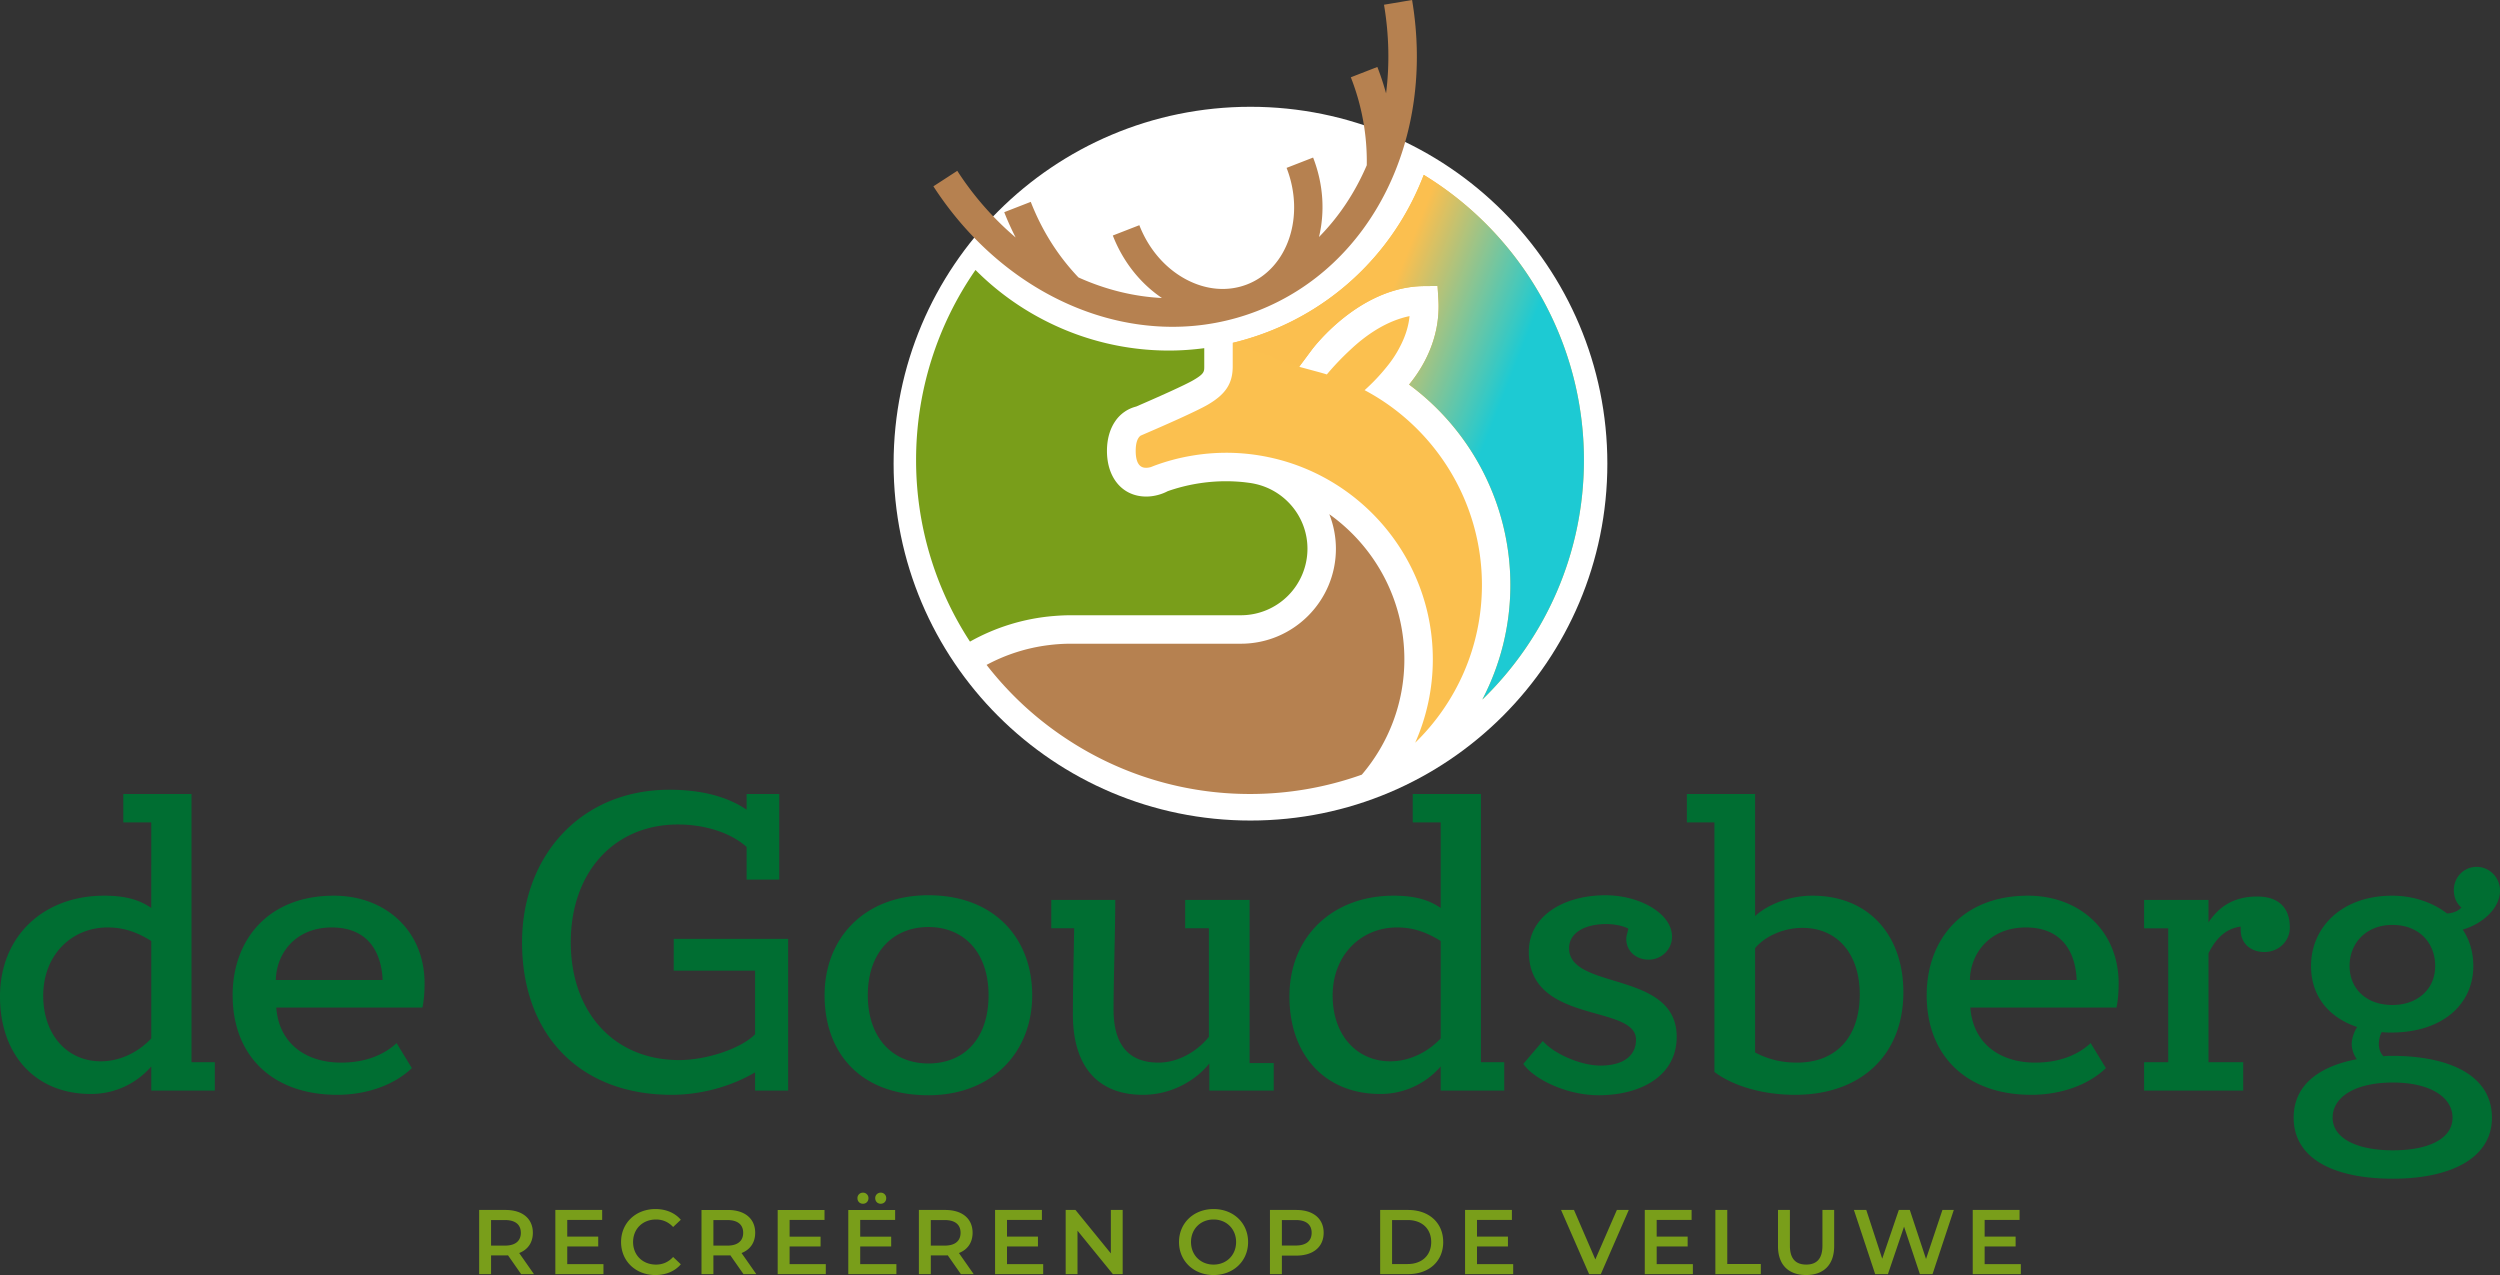 <svg width="200" height="102" viewBox="0 0 200 102" xmlns="http://www.w3.org/2000/svg">
    <rect x="0" y="0" width="200" height="102" fill="#333333" stroke="none"/>
    <defs>
        <linearGradient x1="35.825%" y1="38.35%" x2="68.258%" y2="57.357%" id="q745cz3yza">
            <stop stop-color="#FBBF4F" offset="0%"/>
            <stop stop-color="#1DCAD3" offset="100%"/>
        </linearGradient>
    </defs>
    <g fill="none" fill-rule="evenodd">
        <circle fill="#FFF" cx="100.038" cy="37.093" r="28.55"/>
        <path d="M100.598 24.872c9.148-3.56 14.233-13.787 12.368-24.872l-2.246.378c.41 2.437.451 4.824.165 7.089a21.522 21.522 0 0 0-.697-2.11l-2.122.826a18.386 18.386 0 0 1 1.276 7.035c-.933 2.179-2.224 4.125-3.824 5.743.479-1.986.366-4.212-.469-6.357l-2.122.826c1.508 3.875.094 8.056-3.154 9.32-1.544.601-3.279.458-4.889-.399-1.668-.89-2.994-2.429-3.737-4.336l-2.122.826c.81 2.083 2.19 3.824 3.93 5-2.265-.114-4.525-.675-6.678-1.646-1.638-1.72-2.923-3.752-3.816-6.047l-2.122.826c.272.697.578 1.372.913 2.026a24.33 24.33 0 0 1-4.67-5.334l-1.911 1.24c4.643 7.153 11.9 11.238 19.128 11.238a18.68 18.68 0 0 0 6.8-1.272m11.75 27.875c0 3.517-1.283 6.738-3.403 9.226A26.592 26.592 0 0 1 100 63.519a26.548 26.548 0 0 1-14.627-4.377 26.787 26.787 0 0 1-3.353-2.598 26.931 26.931 0 0 1-3.094-3.352 14.158 14.158 0 0 1 4.971-1.583 14.33 14.33 0 0 1 1.762-.112h13.617c4.189 0 7.597-3.409 7.597-7.598a7.55 7.55 0 0 0-.528-2.762c3.63 2.585 6.004 6.824 6.004 11.61" fill="#B68150"/>
        <path d="M113.214 59.42c3.29-3.203 5.34-7.677 5.34-12.622 0-6.62-3.715-12.58-9.385-15.585a15.814 15.814 0 0 0 1.807-1.913c.321-.394.687-.91 1.01-1.54.418-.792.695-1.617.778-2.47a6.856 6.856 0 0 0-.65.166c-1.604.489-2.971 1.502-3.924 2.376l-.065.06-.086.08a21.71 21.71 0 0 0-1.892 1.984 16.505 16.505 0 0 0-.6-.176l-1.614-.437.997-1.341c.154-.207 3.827-5.07 8.995-5.115l1.08-.01.066 1.078c.193 3.119-1.265 5.499-2.343 6.81 4.976 3.676 8.103 9.578 8.103 16.033 0 3.306-.814 6.423-2.246 9.17 5.008-4.859 8.13-11.652 8.13-19.164 0-9.385-4.935-18.005-12.814-22.813-.262.684-.56 1.36-.892 2.023a21.672 21.672 0 0 1-12.635 10.914c-.582.192-1.168.359-1.757.501v1.88c0 1.365-.557 2.224-1.985 3.061-.45.263-1.342.688-2.334 1.14-.933.423-1.953.869-2.778 1.224l-.272.118c-.204.153-.392.486-.392 1.22 0 1.35.636 1.35.845 1.35.13 0 .253-.024.372-.058l.24-.095a16.405 16.405 0 0 1 3.018-.811 16.54 16.54 0 0 1 2.77-.237 16.52 16.52 0 0 1 3.55.388c7.411 1.629 12.975 8.244 12.975 16.138 0 2.374-.507 4.631-1.412 6.674" fill="#FBC04F"/>
        <path d="M113.009 16.014a21.673 21.673 0 0 1-12.635 10.914 22.47 22.47 0 0 1-1.757.502l5.316 1.913.997-1.341c.154-.207 3.827-5.07 8.995-5.115l1.08-.01.066 1.078c.193 3.119-1.265 5.499-2.343 6.81 4.976 3.676 8.103 9.578 8.103 16.032 0 3.306-.814 6.424-2.247 9.17 5.009-4.857 8.13-11.65 8.13-19.163 0-9.385-4.934-18.006-12.813-22.813-.262.684-.56 1.36-.892 2.023" fill="url(#q745cz3yza)"/>
        <path d="M12.101 83.077V75.28c-1.186-.746-2.27-1.085-3.491-1.085-2.847 0-5.152 2.17-5.152 5.457 0 3.187 1.966 5.254 4.61 5.254 1.66 0 3.118-.847 4.033-1.83zm5.084 1.898v2.271h-5.084v-1.932a6.327 6.327 0 0 1-4.847 2.203C2.881 87.517 0 84.433 0 79.721c0-4.813 3.458-8.067 8.338-8.067 1.628 0 2.78.305 3.763.983V65.79H9.864v-2.271h5.457v21.456h1.864zm13.425-6.576c-.102-2.339-1.254-4.203-4.068-4.203-2.881 0-4.44 2.068-4.474 4.203h8.542zm-8.508 2.203c.203 2.848 2.339 4.407 5.186 4.407 2.034 0 3.492-.678 4.44-1.56l1.221 2.001c-1.492 1.423-3.729 2.135-5.966 2.135-5.22 0-8.372-3.152-8.372-7.966 0-4.44 2.847-7.965 8.101-7.965 4.101 0 7.254 2.78 7.254 7.016 0 .814-.068 1.424-.17 1.932H22.102zm40.949-5.49v12.134h-2.644v-1.458c-1.83 1.085-4.238 1.797-6.678 1.797-7.355 0-11.965-4.813-11.965-12.203 0-6.846 4.644-12.202 11.795-12.202 2.543 0 4.61.542 6.17 1.593v-1.254h2.61v6.847h-2.61v-2.61c-1.288-1.153-3.356-1.797-5.492-1.797-5.084 0-8.575 3.796-8.575 9.423 0 5.56 3.423 9.424 8.677 9.424 2.17 0 4.95-.915 6.068-2.068v-5.084h-6.509V75.11h9.153zm16.034 4.507c0-3.423-1.966-5.457-4.814-5.457-2.813 0-4.847 2-4.847 5.457 0 3.39 1.966 5.458 4.847 5.458 2.848 0 4.814-1.966 4.814-5.458m-13.118 0c0-4.575 3.186-8 8.304-8 5.255 0 8.305 3.425 8.305 8 0 4.576-3.22 8-8.305 8-5.49 0-8.304-3.424-8.304-8m18.136-7.626h5.118c0 2.474-.136 6.338-.136 8.779 0 2.61 1.051 4.237 3.593 4.237 1.593 0 3.119-.915 4.034-2.068v-8.678h-1.898v-2.27h5.152v13.05h1.933v2.203h-5.153v-2.17c-1.017 1.289-2.949 2.509-5.321 2.509-3.356 0-5.594-2-5.594-6.44 0-2.034.068-4.813.102-6.882h-1.83v-2.27zm31.151 11.084V75.28c-1.186-.746-2.27-1.085-3.49-1.085-2.848 0-5.153 2.17-5.153 5.457 0 3.187 1.966 5.254 4.61 5.254 1.66 0 3.118-.847 4.033-1.83zm5.085 1.898v2.271h-5.085v-1.932a6.325 6.325 0 0 1-4.847 2.203c-4.372 0-7.253-3.084-7.253-7.796 0-4.813 3.457-8.067 8.338-8.067 1.627 0 2.78.305 3.762.983V65.79h-2.236v-2.271h5.457v21.456h1.864zm7.696.271c1.864 0 2.847-.813 2.847-2.068 0-2.88-8.576-1.186-8.576-7.05 0-2.847 2.78-4.508 6.135-4.508 2.678 0 5.322 1.424 5.322 3.322 0 1.017-.848 1.83-1.865 1.83-1.05 0-1.796-.711-1.796-1.661 0-.237.136-.644.17-.814-.407-.237-1.153-.372-1.763-.372-1.796 0-2.983.745-2.983 1.932 0 3.39 8.61 1.762 8.61 7.084 0 3.186-2.95 4.678-6.237 4.678-2.678 0-5.254-1.356-6.034-2.509l1.56-1.83c.88 1.017 3.017 1.966 4.61 1.966m15.728-.237c3.153 0 5.017-2.068 5.017-5.457 0-3.288-1.83-5.322-4.576-5.322-1.627 0-3.085.746-3.797 1.627v8.338c1.017.543 2.102.814 3.356.814zm-8.813-21.49h5.457v9.762c1.017-.915 2.746-1.627 4.576-1.627 4.576 0 7.288 3.22 7.288 7.728 0 4.95-3.322 8.203-8.677 8.203-2.645 0-5.017-.746-6.44-1.83V65.79h-2.204v-2.271zm31.186 14.88c-.102-2.339-1.254-4.203-4.068-4.203-2.881 0-4.44 2.068-4.474 4.203h8.542zm-8.508 2.203c.203 2.848 2.339 4.407 5.186 4.407 2.034 0 3.491-.678 4.44-1.56l1.22 2.001c-1.49 1.423-3.728 2.135-5.965 2.135-5.22 0-8.373-3.152-8.373-7.966 0-4.44 2.848-7.965 8.102-7.965 4.1 0 7.254 2.78 7.254 7.016 0 .814-.068 1.424-.17 1.932h-11.694zm13.898 4.373h1.932V74.264h-1.932v-2.271h5.152v1.796c.78-1.152 1.899-2.067 3.898-2.067 1.798 0 2.61.982 2.61 2.474 0 1.153-.948 1.966-2.033 1.966s-1.898-.678-1.898-1.763v-.27c-1.356.169-2.102 1.185-2.577 2.135v8.71h2.78v2.272h-7.932v-2.271zm23.288-7.694c0-1.865-1.288-3.288-3.424-3.288-2.067 0-3.423 1.423-3.423 3.288 0 1.83 1.356 3.118 3.423 3.118 1.966 0 3.424-1.22 3.424-3.118m1.39 12.134c0-1.627-1.763-2.813-4.78-2.813-2.948 0-4.813 1.118-4.813 2.813 0 1.627 1.898 2.61 4.813 2.61s4.78-.949 4.78-2.61m-5.661-6.847c-.17.272-.237.713-.237.95 0 .339.102.711.373.982.237-.033.508-.033.78-.033 4.575.033 7.897 1.593 7.897 4.948 0 3.254-3.322 4.881-7.932 4.881-4.643 0-7.931-1.559-7.931-4.88 0-2.814 2.338-4.17 5.05-4.678-.237-.34-.407-.78-.407-1.22 0-.441.204-1.018.44-1.356-2.236-.746-3.694-2.441-3.694-4.881 0-3.051 2.407-5.627 6.508-5.627 1.594 0 3.187.508 4.373 1.424.543-.035.881-.204 1.153-.475-.407-.34-.61-.847-.61-1.39 0-1.017.779-1.865 1.83-1.865 1.017 0 1.864.848 1.864 1.899 0 1.492-1.525 2.712-2.983 3.119.543.813.848 1.796.848 2.915 0 3.05-2.44 5.287-6.475 5.322-.304 0-.576 0-.847-.035" fill="#006E32"/>
        <path d="M158.771 101.13v-1.415h2.478v-.785h-2.478v-1.334h2.794v-.799h-3.746v5.132h3.848v-.8h-2.896zm-4.689-.411-1.297-3.922h-.88l-1.327 3.9-1.275-3.9h-.99l1.701 5.132h1.02l1.29-3.797 1.267 3.797h1.012l1.701-5.132h-.91l-1.312 3.922zm-8.287-1.063c0 1.056-.47 1.51-1.297 1.51-.83 0-1.306-.454-1.306-1.51v-2.859h-.953v2.896c0 1.495.843 2.309 2.25 2.309 1.401 0 2.244-.814 2.244-2.309v-2.896h-.938v2.86zm-7.613-2.859h-.953v5.132h3.637v-.807h-2.684v-4.325zm-5.648 2.918h2.478v-.785h-2.478v-1.334h2.794v-.799h-3.746v5.132h3.848v-.8h-2.896v-1.414zm-4.907 1.04-1.708-3.958h-1.034l2.243 5.132h.939l2.236-5.132h-.953l-1.723 3.958zm-9.468-1.04h2.477v-.785h-2.477v-1.334h2.793v-.799h-3.747v5.132h3.85v-.8h-2.896v-1.414zm-3.662-.352c0-1.063-.74-1.76-1.885-1.76h-1.246v3.52h1.246c1.144 0 1.885-.697 1.885-1.76zm.96 0c0 1.54-1.137 2.566-2.8 2.566h-2.244v-5.132h2.243c1.664 0 2.8 1.026 2.8 2.566zm-10.525-.74c0-.645-.432-1.02-1.268-1.02h-1.114v2.039h1.114c.836 0 1.268-.374 1.268-1.02zm.96 0c0 1.128-.835 1.825-2.184 1.825h-1.158v1.48h-.953v-5.131h2.111c1.349 0 2.185.69 2.185 1.825zm-7.004.74c0-1.049-.77-1.803-1.803-1.803-1.034 0-1.804.754-1.804 1.803 0 1.048.77 1.804 1.804 1.804 1.033 0 1.803-.756 1.803-1.804zm.96 0c0 1.525-1.173 2.639-2.763 2.639-1.591 0-2.764-1.122-2.764-2.64 0-1.517 1.173-2.638 2.764-2.638 1.59 0 2.763 1.114 2.763 2.639zm-10.98.909-2.829-3.475h-.785v5.132h.946v-3.475l2.83 3.475h.784v-5.132h-.945v3.475zm-8.308-.557h2.477v-.785H80.56v-1.334h2.793v-.799h-3.747v5.132h3.849v-.8H80.56v-1.414zm-3.714-1.093c0-.644-.432-1.018-1.268-1.018h-1.114v2.045h1.114c.836 0 1.268-.381 1.268-1.027zm-.132 1.62 1.18 1.687H76.87l-1.049-1.503c-.066.007-.132.007-.198.007h-1.158v1.496h-.953v-5.132h2.111c1.35 0 2.185.69 2.185 1.825 0 .777-.396 1.35-1.093 1.62zM69.036 96.3c.25 0 .44-.184.44-.44a.43.43 0 0 0-.44-.447.43.43 0 0 0-.44.447c0 .256.191.44.44.44zm1.422 0c.25 0 .44-.184.44-.44a.43.43 0 0 0-.44-.447.43.43 0 0 0-.44.447c0 .256.191.44.44.44zm-1.642 3.416h2.478v-.785h-2.478v-1.334h2.794v-.799h-3.747v5.132h3.849v-.8h-2.896v-1.414zm-5.648 0h2.478v-.785h-2.478v-1.334h2.793v-.799h-3.746v5.132h3.849v-.8h-2.896v-1.414zm-3.713-1.093c0-.644-.432-1.018-1.268-1.018h-1.114v2.045h1.114c.836 0 1.268-.381 1.268-1.027zm-.131 1.62 1.18 1.687h-1.026l-1.049-1.503c-.065.007-.132.007-.198.007h-1.158v1.496h-.953v-5.132h2.111c1.35 0 2.185.69 2.185 1.825 0 .777-.396 1.35-1.092 1.62zM52.48 97.56c.535 0 .996.198 1.37.601l.616-.58c-.476-.557-1.195-.857-2.03-.857-1.576 0-2.75 1.107-2.75 2.639 0 1.532 1.174 2.639 2.742 2.639.843 0 1.562-.3 2.038-.858l-.616-.586c-.374.41-.835.609-1.37.609-1.064 0-1.833-.748-1.833-1.804s.77-1.803 1.833-1.803zm-7.1 2.155h2.478v-.785h-2.478v-1.334h2.793v-.799h-3.746v5.132h3.849v-.8H45.38v-1.414zm-3.713-1.093c0-.644-.432-1.018-1.268-1.018h-1.114v2.045H40.4c.836 0 1.268-.381 1.268-1.027zm-.132 1.62 1.18 1.687H41.69l-1.048-1.503c-.066.007-.132.007-.198.007h-1.158v1.496h-.953v-5.132h2.111c1.349 0 2.185.69 2.185 1.825 0 .777-.396 1.35-1.093 1.62zM85.66 49.22c-.464 0-.923.025-1.379.062a16.416 16.416 0 0 0-6.683 2.047 26.547 26.547 0 0 1-4.311-14.524 26.648 26.648 0 0 1 4.753-15.207 21.842 21.842 0 0 0 5.684 4.114 21.72 21.72 0 0 0 9.773 2.333c.948 0 1.898-.066 2.844-.191v1.455c0 .42 0 .594-.86 1.097-.68.4-2.845 1.364-4.583 2.117a2.864 2.864 0 0 0-1.682 1.179c-.421.615-.659 1.426-.659 2.37 0 1.083.311 1.989.854 2.628.551.65 1.342 1.024 2.29 1.024.305 0 .6-.042.883-.113.292-.073.571-.178.831-.316a14.17 14.17 0 0 1 4.687-.796c.396 0 .787.02 1.175.052.245.02.486.053.727.085.142.02.281.047.419.078 2.383.526 4.174 2.647 4.174 5.186a5.326 5.326 0 0 1-5.32 5.32H85.659z" fill="#799E1A"/>
    </g>
</svg>
